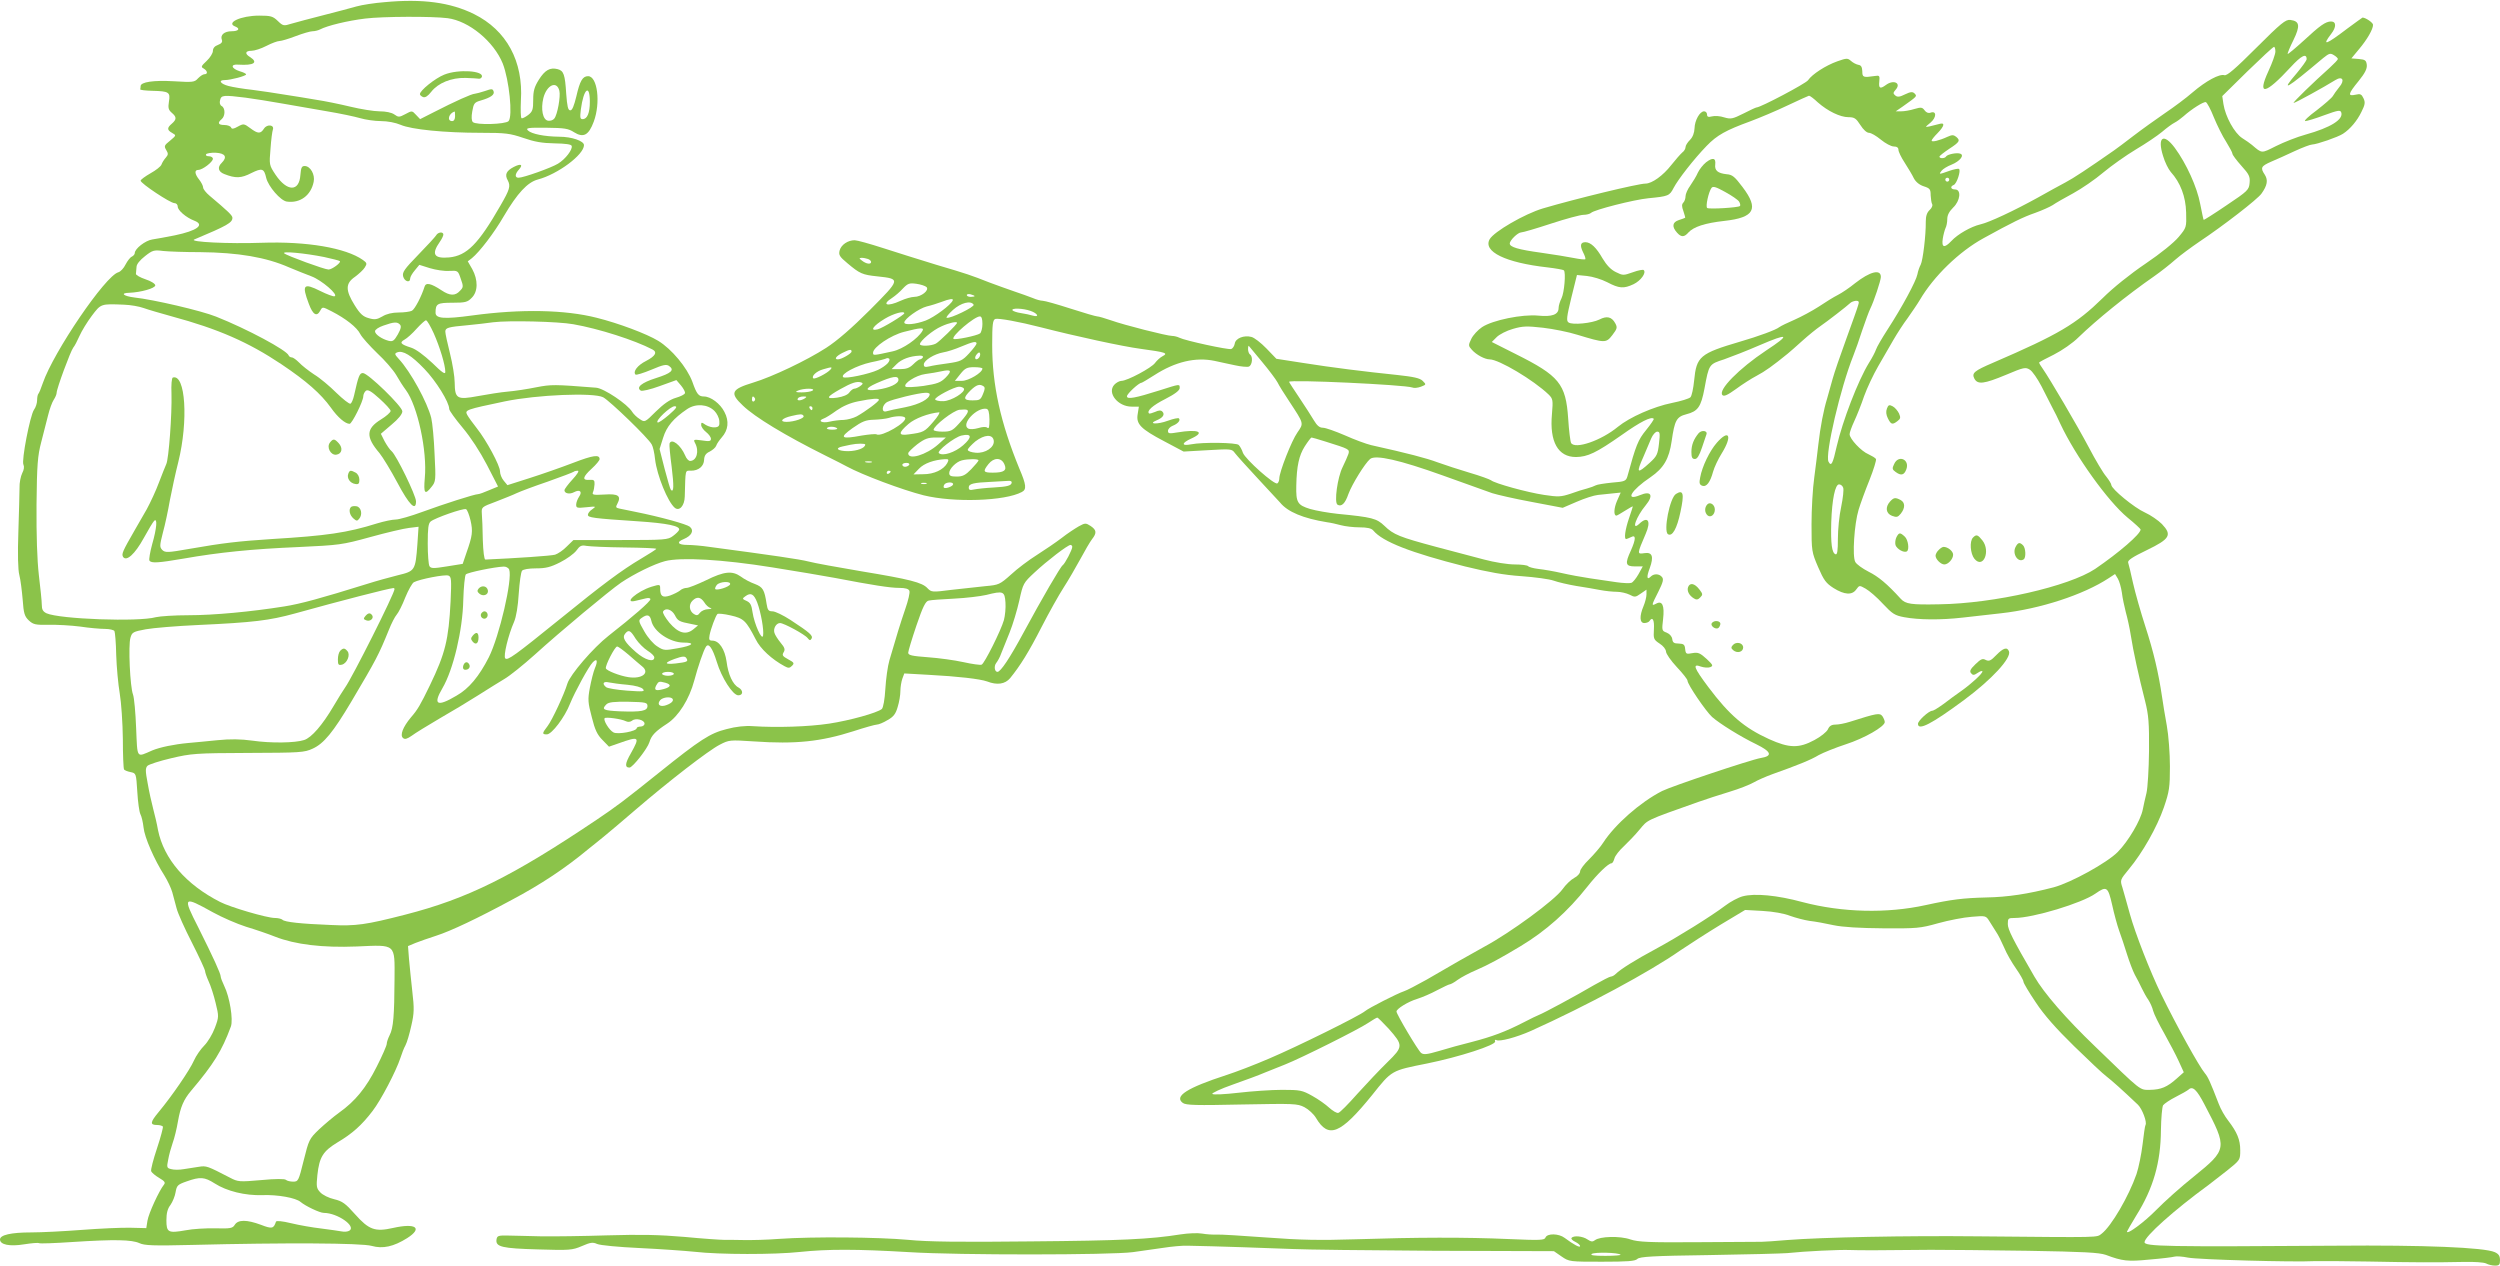 <?xml version="1.0" standalone="no"?>
<!DOCTYPE svg PUBLIC "-//W3C//DTD SVG 20010904//EN"
 "http://www.w3.org/TR/2001/REC-SVG-20010904/DTD/svg10.dtd">
<svg version="1.0" xmlns="http://www.w3.org/2000/svg"
 width="1280pt" height="648pt" viewBox="0 0 1280 648"
 preserveAspectRatio="xMidYMid meet">
<g transform="translate(0,648) scale(0.1,-0.1)"
fill="#8bc34a" stroke="none">
<path d="M1970 6469 c-52 -4 -117 -14 -145 -22 -27 -8 -104 -28 -170 -45 -66
-17 -139 -36 -162 -43 -41 -13 -44 -12 -71 14 -25 24 -36 27 -95 27 -94 0
-173 -37 -122 -56 27 -11 16 -24 -19 -24 -37 0 -60 -19 -50 -44 4 -11 -2 -19
-20 -26 -17 -6 -26 -17 -26 -31 0 -11 -14 -34 -32 -51 -29 -27 -30 -31 -15
-39 20 -12 22 -29 4 -29 -8 0 -22 -10 -33 -21 -18 -20 -25 -21 -125 -15 -103
6 -169 -4 -169 -25 0 -5 -1 -12 -2 -16 -2 -4 27 -7 63 -8 84 -2 92 -7 84 -55
-5 -32 -3 -42 14 -57 26 -22 26 -34 1 -56 -26 -22 -25 -33 2 -48 21 -12 21
-12 -11 -39 -30 -24 -32 -28 -20 -48 11 -18 11 -24 -2 -39 -9 -10 -19 -26 -22
-35 -3 -10 -29 -30 -56 -45 -28 -16 -51 -33 -51 -38 0 -14 152 -115 173 -115
10 0 17 -8 17 -18 0 -19 43 -56 85 -72 55 -21 15 -51 -100 -75 -44 -9 -96 -18
-115 -21 -35 -5 -90 -47 -90 -70 0 -6 -7 -14 -15 -18 -8 -3 -22 -21 -32 -40
-9 -19 -26 -37 -37 -40 -66 -17 -332 -408 -387 -568 -9 -27 -19 -51 -23 -55
-3 -3 -6 -18 -6 -32 0 -15 -7 -37 -16 -49 -20 -29 -65 -261 -54 -281 5 -10 3
-26 -6 -43 -8 -16 -15 -50 -14 -76 0 -26 -3 -128 -6 -226 -4 -112 -2 -195 5
-220 6 -23 13 -79 17 -125 5 -73 10 -87 32 -108 23 -21 34 -23 101 -22 42 1
114 -3 161 -9 46 -7 103 -12 127 -12 23 0 45 -5 49 -11 3 -6 8 -61 9 -123 2
-61 10 -149 18 -196 8 -47 15 -152 16 -233 0 -82 3 -152 6 -156 2 -5 18 -11
33 -14 29 -6 29 -6 35 -101 3 -52 10 -103 16 -115 6 -11 13 -41 16 -68 5 -50
55 -165 107 -246 16 -26 34 -64 40 -85 5 -20 15 -57 22 -82 6 -25 42 -105 79
-177 37 -73 67 -138 67 -145 0 -6 8 -30 18 -52 11 -23 27 -73 36 -111 17 -69
17 -72 -4 -128 -12 -32 -36 -72 -54 -90 -18 -18 -42 -52 -53 -77 -21 -48 -112
-181 -181 -264 -44 -53 -45 -66 -7 -66 13 0 26 -4 29 -8 2 -4 -11 -54 -30
-111 -19 -57 -33 -110 -30 -118 3 -7 22 -23 41 -34 29 -17 33 -24 24 -35 -24
-30 -78 -146 -84 -184 l-6 -38 -82 2 c-45 1 -156 -4 -247 -11 -91 -7 -208 -13
-261 -13 -102 0 -159 -13 -159 -36 0 -27 50 -37 123 -25 38 6 72 9 77 6 5 -3
82 0 172 6 215 14 303 12 342 -6 26 -12 70 -14 271 -9 472 12 866 10 918 -5
57 -16 112 -4 182 40 81 52 44 78 -72 52 -93 -21 -124 -10 -196 71 -48 54 -64
66 -106 76 -27 6 -59 22 -71 35 -20 21 -21 30 -15 89 10 92 29 122 103 167 76
45 124 88 179 160 44 57 121 205 143 272 7 22 18 51 26 65 8 15 21 60 30 101
15 64 15 89 5 175 -6 56 -14 131 -17 167 l-5 65 38 16 c21 8 68 25 106 37 75
24 212 89 388 184 149 79 274 162 394 262 17 13 51 41 77 62 26 21 99 83 163
138 170 146 373 303 430 332 48 25 52 25 175 17 214 -15 343 -1 509 52 58 19
112 34 120 34 9 0 34 10 55 23 31 17 42 32 52 67 8 25 14 62 14 82 0 20 5 49
10 63 l10 27 123 -7 c152 -8 264 -21 301 -34 51 -20 92 -14 118 17 52 64 95
133 161 262 38 74 89 165 113 202 24 37 62 103 85 145 23 43 50 89 60 102 25
32 24 47 -7 68 -25 16 -28 16 -61 -2 -19 -11 -59 -37 -88 -60 -29 -22 -86 -61
-127 -87 -40 -25 -100 -70 -132 -100 -57 -51 -63 -53 -130 -59 -39 -4 -117
-13 -174 -19 -100 -13 -103 -12 -123 8 -27 30 -91 46 -339 87 -118 20 -240 42
-270 50 -47 12 -179 31 -508 75 -40 6 -90 10 -112 10 -49 0 -59 14 -19 30 40
17 54 43 31 63 -16 13 -147 50 -282 77 -30 6 -65 13 -78 16 -19 4 -21 7 -11
25 21 40 5 52 -66 47 -56 -3 -65 -2 -59 12 4 8 7 26 8 40 1 21 -3 25 -26 23
-39 -3 -35 15 12 58 22 20 40 42 40 48 0 25 -32 21 -136 -19 -60 -23 -160 -58
-223 -78 l-113 -36 -19 23 c-11 13 -19 34 -19 48 0 29 -69 158 -120 222 -20
25 -42 56 -48 67 -13 25 -7 27 193 69 164 34 454 46 503 21 34 -18 233 -210
249 -242 6 -10 14 -44 17 -76 10 -83 65 -218 101 -248 23 -19 50 10 51 58 4
143 1 132 32 132 39 0 66 23 67 56 1 21 9 33 29 42 15 8 30 21 33 30 3 10 16
28 28 42 34 38 39 84 14 131 -21 42 -70 79 -105 79 -27 0 -37 12 -59 75 -27
73 -106 168 -175 210 -59 36 -203 90 -315 118 -161 41 -386 46 -636 12 -146
-20 -189 -16 -189 14 0 46 9 51 87 51 65 0 77 3 98 25 33 32 33 92 3 147 l-23
40 21 16 c40 33 113 128 164 216 69 117 121 173 174 187 102 27 236 127 236
176 0 21 -62 43 -127 43 -76 1 -141 14 -160 32 -12 13 -1 15 94 14 93 -1 113
-4 142 -23 48 -30 75 -16 101 54 36 97 19 233 -29 233 -28 0 -42 -24 -60 -103
-12 -49 -21 -72 -31 -72 -12 0 -16 20 -21 85 -6 99 -13 118 -44 126 -39 10
-65 -5 -96 -54 -23 -37 -29 -57 -29 -103 0 -50 -3 -60 -26 -78 -15 -11 -30
-19 -34 -16 -4 3 -5 43 -3 90 13 201 -73 360 -240 443 -122 60 -264 79 -457
61z m321 -82 c110 -14 237 -119 283 -232 33 -84 52 -270 30 -295 -16 -17 -167
-21 -183 -5 -7 7 -8 27 -3 55 7 40 11 46 42 55 52 15 74 30 67 48 -5 13 -10
13 -44 1 -21 -7 -44 -13 -52 -14 -15 0 -100 -38 -213 -96 l-67 -34 -21 22
c-20 22 -21 22 -54 4 -32 -17 -36 -17 -57 -2 -14 10 -44 16 -76 16 -28 0 -96
11 -150 24 -54 13 -132 29 -173 35 -41 7 -113 19 -160 26 -47 8 -122 19 -168
25 -46 5 -101 14 -123 20 -41 11 -53 30 -18 30 29 0 109 21 109 29 0 4 -14 11
-32 16 -45 14 -50 38 -7 34 79 -5 103 11 59 39 -28 17 -25 32 8 32 15 0 49 11
76 25 27 14 57 25 67 25 9 0 47 11 83 25 37 14 75 25 86 25 11 0 28 4 38 9 38
20 142 45 232 56 89 11 342 12 421 2z m573 -372 c7 -28 -10 -123 -26 -142 -6
-8 -20 -13 -32 -11 -27 4 -38 59 -24 116 17 67 69 91 82 37z m156 -56 c0 -57
-13 -89 -37 -89 -13 0 -14 8 -9 50 14 106 46 133 46 39z m-1763 21 c43 -6 128
-19 188 -30 61 -11 164 -29 230 -40 66 -11 142 -27 169 -35 27 -8 75 -15 106
-15 35 0 75 -8 101 -19 55 -24 224 -41 413 -41 125 0 147 -3 215 -26 57 -20
97 -27 160 -28 57 -1 86 -5 88 -13 6 -18 -32 -68 -70 -91 -34 -21 -177 -72
-202 -72 -20 0 -19 19 2 42 23 26 10 32 -27 13 -38 -20 -47 -39 -30 -69 15
-29 10 -46 -38 -129 -113 -197 -172 -256 -262 -265 -78 -7 -93 16 -48 80 10
14 18 31 18 37 0 16 -28 13 -37 -4 -5 -8 -46 -53 -92 -100 -71 -73 -82 -89
-77 -110 7 -27 36 -35 36 -11 0 8 11 27 24 42 l23 28 54 -17 c30 -9 74 -16 99
-14 44 2 45 2 59 -40 14 -39 14 -44 -4 -62 -24 -27 -52 -26 -95 3 -53 35 -79
41 -86 19 -16 -51 -50 -116 -65 -124 -10 -5 -40 -9 -68 -9 -32 0 -62 -7 -83
-20 -28 -16 -40 -18 -70 -9 -29 8 -44 21 -72 66 -48 77 -48 112 2 146 20 15
43 36 50 48 12 19 11 23 -10 38 -88 62 -288 96 -518 88 -167 -6 -376 4 -345
17 169 71 195 86 195 111 0 12 -22 33 -117 113 -18 15 -33 34 -33 42 0 8 -9
26 -20 40 -24 30 -25 50 -5 50 22 0 75 41 75 57 0 7 -9 13 -21 13 -11 0 -17 4
-14 10 3 5 26 9 50 8 49 -3 60 -22 30 -52 -23 -22 -18 -45 13 -57 58 -23 87
-22 139 5 55 27 65 24 76 -25 11 -44 73 -116 105 -121 68 -10 124 31 138 101
8 37 -17 81 -46 81 -15 0 -19 -8 -22 -46 -6 -87 -68 -86 -127 1 -33 50 -33 51
-26 133 3 46 9 90 12 98 9 25 -29 30 -45 6 -18 -28 -31 -28 -71 2 -31 23 -34
24 -63 8 -23 -13 -32 -14 -35 -4 -3 6 -18 12 -34 12 -32 0 -37 11 -14 30 19
16 19 57 0 67 -9 5 -12 17 -8 31 6 25 17 26 130 12z m1073 -95 c0 -16 -6 -25
-15 -25 -28 0 -18 40 13 49 1 1 2 -10 2 -24z m-1305 -696 c195 -2 337 -26 455
-78 36 -15 88 -36 115 -46 51 -19 140 -95 118 -102 -6 -2 -39 10 -73 27 -86
43 -96 33 -59 -65 21 -57 41 -69 59 -35 11 20 11 20 58 -4 72 -37 130 -82 147
-117 9 -17 48 -60 86 -97 39 -36 82 -86 97 -111 14 -25 37 -61 50 -78 60 -81
110 -312 97 -450 -7 -80 0 -90 35 -45 21 26 22 33 15 167 -3 77 -11 160 -17
185 -20 80 -105 236 -166 302 -22 24 -23 28 -8 34 29 11 72 -15 139 -85 59
-61 127 -170 127 -205 0 -8 31 -51 68 -95 42 -50 89 -122 125 -191 l57 -111
-46 -19 c-25 -11 -50 -20 -56 -20 -18 0 -177 -51 -286 -91 -57 -21 -119 -39
-136 -39 -17 0 -60 -9 -96 -20 -153 -48 -258 -63 -540 -80 -168 -11 -248 -20
-419 -50 -113 -20 -125 -20 -140 -6 -14 15 -14 22 3 89 11 39 27 115 36 167
10 52 29 140 43 195 52 210 37 452 -28 432 -6 -2 -9 -37 -7 -84 3 -101 -14
-336 -27 -360 -5 -10 -21 -52 -37 -93 -15 -41 -44 -103 -63 -138 -20 -34 -47
-82 -61 -106 -64 -111 -68 -122 -60 -137 17 -26 61 14 106 96 23 42 47 82 53
88 18 18 14 -37 -10 -120 -11 -40 -17 -78 -14 -83 9 -15 46 -12 175 10 182 32
351 49 586 59 211 10 224 11 369 51 83 23 172 44 199 47 l49 6 -6 -90 c-10
-134 -12 -137 -99 -158 -40 -10 -113 -30 -163 -46 -231 -72 -337 -101 -420
-114 -169 -27 -360 -45 -490 -45 -71 0 -146 -5 -167 -10 -89 -25 -493 -10
-560 20 -18 9 -24 19 -24 43 0 18 -7 86 -15 152 -9 80 -13 201 -12 361 2 207
6 251 24 320 11 43 27 105 35 137 8 33 21 68 29 80 8 12 15 28 15 36 0 21 71
213 85 231 7 8 21 35 32 60 11 25 39 71 63 103 47 62 45 62 165 57 33 -1 78
-9 100 -17 22 -8 87 -27 145 -43 237 -64 392 -132 561 -245 128 -86 201 -150
253 -222 35 -50 74 -83 96 -83 12 0 70 116 70 141 0 9 6 22 13 28 10 8 27 -1
70 -40 31 -28 57 -56 57 -63 0 -7 -22 -27 -50 -44 -76 -47 -78 -89 -7 -172 17
-21 59 -90 92 -152 60 -113 95 -148 95 -95 0 30 -101 237 -125 257 -9 7 -25
31 -36 51 l-19 38 55 47 c35 29 55 54 55 68 0 25 -176 196 -202 196 -17 0 -23
-15 -45 -114 -5 -22 -13 -41 -19 -43 -6 -2 -38 23 -72 56 -33 33 -84 76 -114
94 -29 19 -64 47 -77 61 -14 14 -30 26 -37 26 -7 0 -14 5 -16 10 -8 26 -213
136 -372 199 -75 30 -318 87 -419 98 -56 7 -73 23 -25 24 58 2 133 23 133 38
0 8 -22 22 -50 31 -27 9 -50 22 -49 28 1 7 2 22 3 35 0 14 17 35 44 56 38 30
46 32 92 26 28 -3 113 -6 190 -6z m635 -25 c41 -9 77 -18 80 -21 8 -7 -40 -43
-58 -43 -20 0 -214 71 -227 83 -13 12 105 1 205 -19z m561 -391 c31 -70 59
-162 59 -197 0 -15 -16 -4 -67 46 -43 40 -83 70 -108 78 -54 17 -61 26 -34 41
13 7 41 32 62 56 21 23 43 43 48 43 6 0 23 -30 40 -67z m714 47 c132 -23 315
-82 405 -129 27 -14 16 -34 -32 -59 -44 -22 -69 -55 -54 -70 4 -3 40 8 81 25
61 26 77 29 91 19 29 -21 11 -37 -68 -62 -73 -23 -103 -48 -77 -64 6 -4 50 6
96 23 l86 31 24 -28 c13 -16 22 -33 20 -39 -2 -7 -23 -17 -47 -24 -31 -9 -62
-31 -102 -70 -56 -56 -57 -56 -82 -39 -15 9 -32 26 -39 37 -24 40 -145 121
-185 124 -216 17 -229 17 -307 2 -44 -9 -109 -19 -145 -22 -36 -3 -104 -14
-153 -23 -107 -20 -118 -14 -119 69 0 30 -11 97 -24 149 -13 52 -24 102 -24
112 0 20 14 24 115 33 39 4 97 10 130 15 78 10 333 4 410 -10z m-888 -1 c9 -9
6 -22 -10 -51 -19 -33 -26 -38 -47 -33 -35 9 -70 33 -70 49 0 8 19 21 43 29
54 19 70 20 84 6z m1611 -443 c12 -12 24 -35 25 -52 2 -23 -2 -30 -21 -32 -13
-2 -34 4 -48 12 -22 15 -24 15 -24 0 0 -9 11 -25 25 -36 14 -11 25 -26 25 -35
0 -12 -8 -14 -46 -8 -43 6 -45 5 -35 -14 22 -41 8 -91 -26 -91 -7 0 -19 12
-25 28 -23 54 -70 90 -80 61 -2 -6 3 -60 11 -120 12 -98 11 -133 -4 -117 -3 2
-17 50 -32 107 l-26 102 18 57 c18 59 53 100 124 148 44 29 104 25 139 -10z
m-233 -20 c-28 -24 -54 -42 -58 -39 -14 8 65 83 87 83 16 0 10 -10 -29 -44z
m-494 -331 c-22 -24 -41 -49 -41 -55 0 -17 27 -22 49 -10 30 16 44 3 26 -23
-8 -12 -15 -30 -15 -41 0 -17 5 -18 53 -13 49 5 51 5 30 -10 -13 -8 -23 -21
-23 -29 0 -14 27 -18 255 -33 151 -10 219 -24 212 -44 -2 -6 -16 -20 -31 -31
-26 -20 -41 -21 -269 -21 l-241 0 -34 -33 c-18 -19 -45 -37 -60 -42 -21 -6
-200 -18 -357 -25 -6 0 -11 41 -13 100 -1 55 -3 116 -5 135 -2 34 -2 34 73 62
41 16 89 35 105 43 17 8 88 35 159 59 71 25 131 48 134 51 3 3 12 5 20 5 9 0
-2 -18 -27 -45z m-522 -209 c13 -57 10 -79 -21 -167 l-19 -56 -81 -13 c-68
-11 -81 -11 -89 1 -5 8 -9 60 -9 115 0 80 3 104 15 114 22 18 167 69 181 63 6
-2 16 -28 23 -57z m788 -139 c90 -1 163 -4 163 -7 0 -3 -35 -25 -77 -50 -100
-59 -200 -134 -418 -311 -230 -186 -266 -212 -278 -200 -11 11 15 119 45 187
11 26 20 79 24 145 4 57 11 110 17 117 6 7 34 12 72 12 49 0 74 6 123 31 34
17 71 44 83 60 18 25 26 29 52 24 18 -3 105 -7 194 -8z m2293 3 c0 -15 -38
-87 -49 -94 -11 -7 -106 -170 -201 -346 -70 -130 -117 -200 -133 -200 -15 0
-19 30 -6 46 7 9 19 30 25 48 7 17 26 65 43 107 17 42 39 116 50 165 19 87 21
90 78 143 63 59 170 141 184 141 5 0 9 -5 9 -10z m-1536 -105 c121 -19 266
-44 321 -54 193 -37 282 -51 329 -51 32 0 48 -5 52 -15 4 -8 -6 -50 -21 -93
-25 -73 -45 -138 -81 -262 -9 -30 -18 -97 -21 -147 -3 -54 -11 -97 -18 -103
-24 -20 -165 -59 -270 -75 -106 -16 -268 -21 -390 -13 -39 3 -87 -2 -135 -15
-84 -21 -134 -53 -347 -224 -176 -141 -214 -170 -318 -240 -433 -291 -661
-404 -980 -486 -202 -52 -253 -59 -380 -53 -154 6 -238 15 -249 27 -6 5 -23 9
-39 9 -40 0 -228 55 -280 82 -175 89 -288 220 -318 368 -5 30 -17 80 -25 110
-8 30 -21 89 -28 130 -12 63 -12 77 -1 89 7 7 62 25 122 39 102 24 125 26 393
27 267 1 288 2 331 22 57 26 104 83 198 241 129 218 139 237 192 367 13 33 31
68 40 78 9 10 29 49 44 88 16 39 36 74 44 78 30 16 160 41 177 34 15 -6 16
-19 11 -132 -10 -197 -27 -266 -106 -430 -49 -101 -63 -125 -97 -164 -41 -49
-58 -92 -40 -106 9 -8 21 -4 44 12 17 13 81 52 142 88 61 35 151 89 198 119
48 31 109 68 135 84 26 15 96 71 155 124 131 119 381 327 442 369 67 45 168
95 225 110 81 21 294 9 549 -32z m-1347 -11 c18 -48 -50 -341 -104 -449 -50
-98 -102 -161 -166 -197 -99 -59 -122 -47 -72 38 56 95 104 298 107 452 2 67
8 125 13 131 10 10 145 38 193 40 12 1 25 -6 29 -15z m-587 -100 c0 -23 -218
-456 -253 -504 -10 -14 -36 -56 -59 -95 -57 -97 -113 -162 -151 -174 -46 -15
-169 -17 -266 -3 -58 8 -111 9 -180 2 -53 -5 -118 -12 -146 -14 -76 -7 -146
-22 -185 -38 -83 -36 -76 -46 -83 114 -3 79 -10 156 -16 172 -15 38 -25 253
-13 291 8 28 14 31 78 43 38 7 159 17 269 22 282 13 364 23 495 59 241 67 475
127 503 130 4 1 7 -2 7 -5z m3128 -69 c2 -27 -2 -68 -8 -90 -15 -53 -100 -223
-114 -228 -7 -3 -49 3 -94 13 -45 10 -126 21 -182 25 -80 6 -100 10 -100 23 0
8 19 71 42 139 33 97 47 125 63 128 11 3 70 7 130 10 61 3 135 12 165 19 87
22 94 19 98 -39z m-4058 -1586 c47 -26 123 -59 170 -74 47 -14 114 -37 149
-51 102 -40 242 -57 417 -50 204 9 195 17 194 -169 -1 -184 -6 -249 -25 -285
-8 -16 -15 -36 -15 -45 0 -8 -23 -61 -51 -116 -54 -108 -110 -177 -193 -236
-28 -20 -74 -59 -103 -86 -50 -48 -52 -54 -78 -158 -26 -105 -28 -109 -54
-109 -15 0 -31 4 -37 9 -5 6 -54 6 -126 -1 -113 -10 -120 -9 -160 12 -118 61
-121 62 -160 56 -21 -3 -56 -9 -77 -12 -22 -4 -51 -4 -64 0 -23 5 -24 9 -16
48 4 24 15 63 23 86 9 24 21 74 27 110 13 74 29 112 68 158 114 135 157 203
203 328 13 35 -6 152 -34 208 -10 21 -18 42 -18 48 0 15 -38 98 -115 252 -81
159 -78 162 75 77z m9 -1388 c62 -40 157 -63 244 -60 79 3 172 -14 196 -35 25
-21 98 -56 119 -56 69 0 167 -68 131 -91 -8 -5 -25 -7 -39 -4 -14 3 -61 9
-105 15 -44 5 -113 17 -154 27 -45 11 -76 14 -78 8 -12 -36 -20 -38 -77 -16
-73 27 -117 27 -134 0 -11 -18 -22 -20 -100 -18 -48 1 -116 -3 -151 -10 -90
-16 -99 -11 -99 51 0 37 6 60 21 79 11 16 23 45 26 65 6 34 10 39 56 55 70 25
92 23 144 -10z"/>
<path d="M2275 6098 c-46 -18 -125 -81 -125 -100 0 -5 7 -11 16 -15 11 -4 25
5 42 27 35 45 103 73 176 71 32 -1 63 -3 68 -4 6 -1 12 3 15 9 12 32 -120 41
-192 12z"/>
<path d="M1690 4215 c-20 -24 3 -67 32 -63 29 4 35 34 12 59 -21 23 -28 24
-44 4z"/>
<path d="M1783 4054 c-8 -22 9 -48 36 -52 17 -3 21 2 21 22 0 15 -8 30 -19 36
-26 14 -31 13 -38 -6z"/>
<path d="M1797 3884 c-13 -13 -7 -41 12 -58 16 -14 20 -15 30 -2 19 22 10 60
-14 64 -12 2 -24 0 -28 -4z"/>
<path d="M3615 3509 c-44 -21 -89 -39 -99 -39 -11 0 -27 -6 -35 -14 -9 -7 -31
-18 -50 -25 -39 -13 -51 -4 -51 36 0 21 -1 22 -44 9 -74 -23 -149 -89 -81 -72
14 3 36 9 50 12 15 4 25 2 25 -4 0 -12 -89 -89 -214 -187 -78 -61 -197 -199
-211 -245 -16 -54 -78 -187 -101 -217 -29 -38 -30 -43 -4 -43 25 0 92 88 119
158 24 59 95 190 116 211 22 23 27 7 11 -30 -8 -19 -19 -64 -26 -101 -11 -59
-10 -75 10 -150 16 -65 28 -90 55 -117 l33 -34 49 17 c107 38 111 35 63 -51
-30 -52 -32 -73 -7 -73 16 0 92 97 102 130 10 35 32 57 91 95 58 38 113 124
139 222 18 68 47 153 59 171 14 23 34 -6 56 -77 24 -80 82 -171 110 -171 26 0
26 26 1 40 -29 15 -53 67 -61 133 -9 63 -38 107 -73 107 -16 0 -18 5 -14 28 6
32 31 99 40 108 3 4 34 1 68 -7 67 -15 79 -27 128 -122 24 -49 83 -103 148
-138 20 -11 26 -10 38 2 13 13 11 17 -19 33 -29 16 -33 21 -24 36 9 14 6 24
-15 49 -14 17 -29 40 -32 51 -7 22 9 50 29 50 19 0 128 -59 141 -77 10 -13 14
-13 20 -3 9 15 -7 30 -108 96 -37 24 -78 44 -92 44 -20 0 -25 6 -30 38 -11 73
-19 86 -60 102 -23 8 -55 25 -72 38 -44 31 -85 27 -178 -19z m123 -21 c-5 -13
-67 -33 -76 -24 -2 3 1 12 8 21 15 18 74 21 68 3z m139 -93 c19 -50 35 -142
30 -169 -5 -30 -45 59 -54 119 -5 37 -11 49 -30 58 -23 10 -24 12 -7 24 28 21
44 12 61 -32z m-271 1 c8 -14 23 -27 32 -29 9 -3 4 -5 -12 -6 -16 0 -35 -9
-42 -18 -10 -14 -17 -16 -31 -7 -24 15 -28 48 -8 68 23 23 42 20 61 -8z m-151
-65 c15 -30 22 -34 85 -46 l34 -7 -24 -20 c-38 -31 -77 -20 -123 34 -21 26
-36 51 -32 57 12 21 44 11 60 -18z m-120 -30 c12 -55 95 -111 165 -111 63 0
47 -16 -30 -29 -66 -12 -72 -12 -104 9 -20 12 -49 45 -67 77 -31 54 -31 57
-14 69 29 21 43 17 50 -15z m-80 -92 c15 -22 42 -49 61 -61 18 -11 34 -26 34
-34 0 -27 -47 -14 -94 27 -58 51 -72 75 -55 95 18 22 27 17 54 -27z m-37 -81
c27 -24 59 -51 70 -60 41 -33 -1 -66 -71 -55 -45 7 -111 33 -115 45 -4 14 46
112 58 112 5 0 31 -19 58 -42z m297 -19 c10 -16 3 -19 -56 -26 -57 -6 -60 3
-6 23 42 15 55 16 62 3z m-65 -79 c0 -5 -13 -10 -30 -10 -16 0 -30 5 -30 10 0
6 14 10 30 10 17 0 30 -4 30 -10z m-238 -56 c42 -4 73 -13 80 -22 11 -13 2
-14 -82 -8 -52 4 -101 12 -107 18 -22 18 -14 31 15 24 15 -3 57 -9 94 -12z
m196 10 c31 -9 27 -22 -10 -32 -41 -11 -51 -6 -38 19 12 21 14 22 48 13z m36
-83 c7 -11 -12 -26 -41 -34 -28 -6 -39 8 -23 28 14 16 56 20 64 6z m-129 -36
c0 -25 -31 -31 -141 -27 -85 4 -96 9 -69 36 12 11 37 14 113 13 89 -2 97 -4
97 -22z m-112 -77 c12 -6 23 -5 33 2 18 16 64 4 64 -15 0 -8 -9 -15 -20 -15
-11 0 -20 -4 -20 -8 0 -16 -97 -34 -119 -22 -22 11 -54 64 -45 73 7 7 85 -4
107 -15z"/>
<path d="M2451 3467 c-9 -11 -8 -17 4 -27 19 -16 47 -5 43 17 -4 23 -31 28
-47 10z"/>
<path d="M2464 3339 c-10 -17 13 -36 27 -22 12 12 4 33 -11 33 -5 0 -12 -5
-16 -11z"/>
<path d="M2420 3225 c-10 -12 -10 -18 0 -30 16 -19 30 -10 30 21 0 27 -12 31
-30 9z"/>
<path d="M2373 3075 c-7 -20 2 -29 21 -22 9 4 13 13 10 22 -8 19 -23 19 -31 0z"/>
<path d="M1870 3325 c-10 -12 -9 -16 5 -21 19 -8 40 9 31 25 -10 15 -21 14
-36 -4z"/>
<path d="M1742 3148 c-7 -7 -12 -26 -12 -44 0 -28 3 -31 21 -27 26 7 44 50 28
69 -14 17 -22 17 -37 2z"/>
<path d="M12020 6335 c-113 -86 -134 -93 -84 -28 27 35 26 63 -1 63 -28 0 -57
-21 -139 -97 -44 -40 -81 -71 -83 -69 -2 2 11 34 29 70 36 74 33 98 -16 104
-23 3 -48 -17 -173 -142 -108 -108 -151 -145 -164 -141 -25 8 -94 -29 -163
-88 -32 -28 -95 -75 -141 -106 -45 -31 -118 -83 -161 -116 -43 -33 -88 -67
-100 -75 -135 -94 -207 -142 -249 -164 -27 -14 -90 -49 -140 -77 -123 -68
-251 -128 -296 -138 -47 -11 -116 -50 -148 -85 -36 -38 -51 -34 -44 12 3 20
10 45 14 54 5 9 9 30 9 46 0 21 10 39 30 59 37 35 43 93 10 93 -22 0 -27 15
-7 23 16 6 38 75 27 82 -4 3 -27 -2 -50 -10 -53 -19 -55 -19 -39 1 7 9 30 23
51 31 42 17 67 48 45 56 -17 7 -66 -3 -73 -14 -6 -11 -34 -12 -34 -1 0 4 23
22 50 40 54 35 58 43 35 62 -13 10 -21 10 -43 0 -43 -20 -82 -29 -82 -20 0 5
14 22 30 38 36 37 40 57 8 47 -13 -3 -34 -9 -48 -12 -25 -5 -25 -5 4 19 32 27
32 63 0 51 -11 -4 -22 1 -30 12 -12 16 -18 17 -52 7 -22 -7 -52 -12 -68 -12
l-28 0 35 24 c76 54 75 53 62 67 -10 10 -20 10 -49 -4 -28 -14 -39 -15 -50 -6
-12 10 -12 14 2 30 30 34 -11 53 -50 24 -30 -22 -38 -18 -34 18 3 29 1 32 -22
28 -61 -9 -65 -7 -65 24 -1 22 -6 31 -20 33 -11 2 -28 11 -38 20 -17 15 -22
15 -70 -2 -59 -21 -129 -66 -150 -97 -12 -17 -243 -139 -263 -139 -4 0 -34
-14 -67 -31 -56 -28 -65 -30 -99 -20 -20 7 -49 9 -63 5 -19 -5 -25 -2 -25 10
0 9 -7 16 -15 16 -22 0 -48 -46 -49 -87 -1 -23 -9 -45 -23 -59 -13 -13 -23
-29 -23 -37 0 -8 -7 -21 -17 -28 -9 -8 -34 -36 -56 -64 -42 -54 -99 -95 -132
-95 -38 0 -359 -78 -525 -127 -94 -28 -251 -119 -273 -158 -35 -63 81 -120
296 -144 43 -5 81 -12 84 -15 11 -11 2 -115 -12 -143 -8 -16 -15 -38 -15 -50
0 -34 -34 -46 -104 -39 -81 8 -234 -23 -288 -59 -21 -14 -46 -41 -55 -60 -16
-33 -15 -36 3 -56 23 -26 67 -49 91 -49 47 0 225 -106 302 -180 22 -22 23 -28
17 -100 -13 -142 31 -220 123 -220 60 1 103 21 233 112 97 69 153 97 165 84 3
-2 -15 -28 -39 -58 -41 -50 -52 -77 -96 -238 -7 -23 -14 -26 -79 -31 -39 -4
-77 -10 -83 -14 -7 -4 -26 -11 -44 -16 -17 -4 -55 -16 -85 -27 -49 -16 -62
-17 -135 -6 -87 13 -253 59 -272 75 -7 5 -56 23 -111 39 -54 16 -127 40 -163
53 -56 21 -151 46 -340 88 -25 6 -85 28 -134 50 -49 21 -99 39 -113 39 -17 0
-30 11 -46 38 -12 20 -45 72 -74 115 -29 43 -53 80 -53 82 0 13 594 -15 631
-29 8 -4 28 -2 44 4 28 11 28 11 9 30 -14 14 -46 21 -129 30 -165 17 -334 38
-485 62 l-135 21 -51 53 c-28 29 -63 56 -77 59 -38 10 -81 -7 -85 -34 -2 -12
-10 -25 -18 -28 -15 -5 -237 43 -266 58 -10 5 -26 9 -36 9 -27 0 -247 56 -314
80 -32 11 -63 20 -70 20 -7 0 -69 18 -137 40 -68 22 -132 40 -142 40 -10 0
-33 6 -51 14 -18 7 -62 23 -98 35 -36 12 -92 33 -125 45 -94 37 -111 43 -270
90 -82 25 -206 64 -274 86 -68 22 -133 40 -145 40 -35 0 -69 -23 -77 -52 -6
-23 -1 -32 40 -66 63 -53 76 -59 153 -67 120 -13 120 -13 -38 -172 -92 -92
-168 -158 -224 -194 -99 -64 -275 -148 -374 -178 -112 -34 -121 -53 -53 -117
62 -60 216 -153 422 -256 50 -25 100 -50 110 -56 81 -44 284 -120 394 -148
155 -38 416 -30 503 17 25 13 23 36 -13 120 -96 234 -139 427 -139 633 0 106
3 128 16 133 15 5 122 -14 234 -43 179 -46 419 -98 510 -110 132 -18 142 -22
112 -38 -12 -6 -29 -22 -38 -34 -17 -25 -143 -92 -172 -92 -10 0 -27 -9 -37
-20 -38 -42 19 -112 89 -112 l37 0 -6 -38 c-9 -51 15 -76 137 -140 l98 -52
123 7 c121 7 124 7 140 -15 9 -12 62 -71 118 -131 56 -60 107 -115 113 -122
39 -48 118 -81 241 -101 17 -2 48 -9 70 -15 22 -6 65 -11 96 -11 39 0 61 -5
70 -16 48 -58 193 -114 469 -184 119 -29 200 -44 290 -50 69 -5 143 -15 165
-23 22 -8 74 -20 115 -27 41 -6 97 -16 123 -21 26 -5 65 -9 85 -9 20 0 50 -7
66 -15 26 -14 30 -13 57 6 l29 20 0 -24 c0 -14 -7 -41 -15 -60 -22 -52 -20
-87 4 -87 11 0 23 5 26 10 16 25 26 6 23 -42 -3 -49 -1 -53 29 -73 19 -12 32
-29 33 -41 0 -11 25 -47 55 -79 30 -32 55 -63 55 -70 0 -19 94 -157 126 -186
40 -35 146 -101 227 -140 77 -38 84 -60 22 -70 -52 -9 -458 -145 -505 -169
-112 -57 -242 -172 -302 -265 -14 -22 -47 -60 -72 -85 -25 -24 -46 -52 -46
-62 0 -10 -14 -25 -30 -33 -17 -9 -44 -35 -60 -58 -40 -56 -266 -222 -400
-294 -30 -17 -89 -50 -130 -73 -41 -24 -116 -67 -166 -96 -50 -28 -102 -55
-115 -59 -34 -11 -181 -86 -200 -102 -28 -24 -350 -183 -489 -242 -74 -32
-173 -70 -220 -85 -203 -66 -270 -109 -224 -143 16 -12 70 -13 301 -8 269 5
285 5 322 -14 21 -11 48 -36 59 -55 64 -108 125 -83 287 117 102 128 97 125
282 162 163 33 355 95 348 113 -3 7 0 10 6 7 15 -10 104 14 178 47 282 127
609 303 763 411 46 31 139 91 208 133 l125 75 90 -5 c54 -3 110 -13 140 -25
28 -10 73 -22 100 -26 28 -3 83 -13 123 -22 48 -10 133 -15 255 -16 171 -1
188 0 280 26 54 15 131 30 172 33 72 6 73 6 91 -23 9 -15 25 -40 34 -54 10
-14 28 -50 41 -80 12 -30 40 -78 61 -108 21 -30 38 -60 38 -67 0 -7 28 -54 63
-106 42 -64 104 -134 197 -225 75 -73 149 -143 166 -155 26 -20 80 -68 160
-144 22 -21 48 -90 39 -104 -3 -4 -9 -49 -15 -99 -6 -50 -20 -119 -31 -152
-40 -115 -129 -267 -178 -305 -29 -21 15 -20 -636 -14 -360 4 -801 -5 -975
-19 -58 -5 -116 -9 -130 -9 -14 0 -160 -1 -325 -2 -254 -2 -307 1 -347 14 -53
19 -158 16 -182 -4 -12 -9 -20 -8 -38 4 -24 17 -73 22 -82 7 -3 -4 6 -13 19
-19 14 -7 25 -16 25 -22 0 -10 -32 7 -79 42 -30 23 -89 24 -98 2 -5 -14 -25
-15 -187 -8 -226 10 -472 9 -781 -1 -187 -6 -288 -4 -460 9 -121 9 -236 16
-255 15 -19 -1 -53 1 -75 5 -22 4 -71 2 -110 -4 -157 -25 -303 -32 -770 -36
-359 -4 -526 -2 -625 8 -153 14 -489 17 -660 5 -63 -5 -146 -7 -185 -6 -38 1
-83 1 -100 1 -16 0 -107 6 -200 15 -129 11 -224 13 -395 8 -124 -4 -277 -6
-340 -5 -63 2 -140 3 -170 4 -49 1 -55 -1 -58 -21 -5 -37 29 -45 213 -50 161
-5 175 -4 224 17 44 19 56 21 78 11 15 -7 111 -16 218 -21 105 -5 231 -14 280
-19 130 -15 412 -15 540 -1 144 15 290 15 560 -1 255 -16 1030 -15 1145 0 41
6 111 16 155 22 44 7 100 12 125 11 124 -2 447 -13 540 -17 58 -3 382 -7 720
-9 l616 -2 39 -27 c39 -27 42 -27 207 -27 132 0 170 3 181 14 12 12 78 16 368
20 195 3 374 8 399 10 93 10 267 18 320 16 54 -2 143 -2 415 1 77 0 301 -2
497 -5 290 -5 365 -9 400 -21 85 -32 112 -35 223 -24 61 5 118 12 128 15 9 3
41 1 70 -5 48 -10 541 -24 647 -18 25 1 149 0 275 -2 243 -5 342 -5 492 -2 51
1 100 -2 112 -8 11 -6 31 -11 45 -11 22 0 26 5 26 28 0 22 -7 32 -27 41 -53
24 -363 37 -813 33 -872 -6 -980 -4 -980 18 0 29 151 164 329 294 14 11 56 44
94 73 67 54 67 54 67 104 0 54 -16 92 -62 152 -16 20 -38 58 -48 85 -44 114
-55 138 -71 157 -29 34 -145 243 -224 405 -56 115 -133 312 -160 410 -14 52
-32 113 -38 135 -13 40 -12 40 33 95 70 84 144 215 179 316 28 82 31 103 31
210 0 66 -7 160 -16 209 -9 50 -20 115 -24 145 -19 129 -44 233 -85 360 -24
74 -53 176 -64 225 -11 50 -22 97 -25 105 -3 11 22 28 95 63 120 58 131 78 78
134 -19 19 -58 46 -87 59 -54 24 -171 120 -172 141 0 6 -12 25 -26 43 -15 17
-55 84 -89 149 -61 115 -198 348 -236 403 -11 15 -19 29 -19 31 0 3 34 21 75
41 43 22 97 59 127 89 93 90 247 215 388 313 33 23 81 61 107 84 26 23 82 64
123 92 123 82 299 218 319 247 30 42 34 69 17 96 -24 36 -20 44 32 67 26 11
80 35 120 54 41 19 81 34 90 34 25 1 132 38 158 55 37 24 73 67 95 113 18 36
20 48 10 69 -10 21 -16 24 -41 18 -41 -9 -38 4 16 70 33 41 44 63 42 83 -3 23
-8 27 -41 30 l-38 3 39 47 c42 50 72 102 72 125 0 11 -38 37 -54 37 -1 0 -35
-25 -76 -55z m-370 -119 c0 -13 -16 -58 -36 -101 -59 -128 -16 -120 114 21 55
60 82 73 82 41 0 -7 -23 -38 -50 -71 -88 -102 -56 -84 135 77 30 24 36 26 54
15 12 -7 21 -16 21 -20 0 -4 -19 -24 -42 -45 -84 -75 -188 -176 -185 -180 4
-3 156 81 214 117 37 23 50 -1 20 -36 -13 -16 -28 -37 -33 -46 -5 -9 -43 -42
-83 -73 -41 -30 -67 -55 -58 -55 8 0 52 13 97 30 69 25 82 28 87 15 13 -36
-53 -78 -182 -114 -44 -12 -112 -39 -152 -59 -76 -38 -70 -39 -123 6 -8 7 -31
23 -50 35 -40 26 -86 110 -96 174 l-6 41 128 126 c71 69 132 126 137 126 4 0
7 -11 7 -24z m-2343 -260 c51 -45 115 -76 157 -76 31 0 39 -6 61 -40 15 -24
33 -40 44 -40 11 0 38 -16 61 -35 23 -19 53 -35 66 -35 16 0 24 -6 24 -17 0
-9 14 -39 32 -66 18 -28 39 -63 47 -80 10 -19 29 -34 51 -41 31 -10 35 -15 35
-46 1 -19 4 -40 8 -46 3 -6 -2 -19 -13 -29 -14 -13 -20 -31 -20 -59 1 -70 -15
-200 -26 -221 -6 -11 -14 -33 -17 -50 -7 -35 -78 -167 -152 -281 -29 -45 -56
-91 -60 -104 -4 -12 -20 -43 -36 -68 -56 -91 -135 -297 -165 -427 -20 -90 -28
-105 -42 -79 -19 36 61 378 127 543 10 25 31 84 46 131 16 47 34 96 41 110 18
36 54 144 54 162 0 42 -55 28 -132 -32 -28 -23 -68 -50 -88 -60 -20 -10 -64
-37 -98 -60 -34 -22 -90 -52 -124 -67 -35 -15 -70 -32 -78 -38 -17 -14 -107
-47 -200 -74 -207 -61 -224 -76 -236 -199 -4 -40 -12 -79 -19 -86 -7 -7 -49
-20 -94 -29 -95 -19 -217 -73 -277 -122 -86 -71 -220 -117 -240 -83 -4 7 -11
63 -15 126 -12 177 -46 218 -268 329 l-123 62 25 25 c14 14 51 33 83 42 51 15
72 15 154 6 52 -6 132 -22 176 -36 142 -43 147 -43 179 -2 25 33 27 39 15 61
-18 33 -43 39 -81 19 -38 -19 -138 -29 -158 -15 -12 8 -10 27 14 126 l29 117
51 -5 c29 -3 75 -17 104 -32 61 -32 84 -34 135 -10 37 18 66 58 52 72 -3 4
-29 -1 -56 -11 -48 -17 -51 -17 -87 1 -25 12 -47 35 -68 70 -32 56 -60 82 -87
83 -26 0 -30 -16 -13 -51 9 -17 14 -33 12 -36 -3 -3 -29 0 -59 6 -29 6 -104
18 -167 27 -117 16 -161 29 -161 47 0 17 42 57 58 57 9 0 77 20 153 45 76 25
151 45 166 45 16 0 34 5 39 10 16 16 221 68 294 75 102 10 108 12 129 53 23
44 104 148 169 215 53 55 98 80 224 126 48 18 134 54 190 81 57 27 106 49 110
50 5 0 25 -15 45 -34z m2028 -77 c17 -41 45 -98 63 -125 17 -28 32 -55 32 -61
0 -6 21 -34 46 -62 39 -43 45 -55 42 -87 -3 -36 -9 -42 -118 -115 -63 -43
-116 -76 -117 -75 -2 1 -9 38 -18 82 -16 86 -71 207 -130 287 -58 78 -91 56
-60 -42 9 -31 27 -67 39 -81 50 -55 77 -127 79 -208 2 -76 2 -77 -38 -125 -24
-29 -93 -85 -170 -137 -77 -52 -167 -124 -220 -177 -135 -132 -224 -185 -560
-330 -98 -42 -111 -53 -96 -82 17 -31 49 -27 162 20 92 39 100 40 122 26 13
-8 39 -46 59 -84 19 -37 44 -86 55 -108 12 -22 31 -60 42 -85 78 -166 243
-396 344 -480 37 -30 67 -58 67 -61 0 -23 -110 -118 -233 -202 -134 -89 -517
-177 -797 -181 -145 -3 -173 1 -198 28 -71 78 -115 114 -165 139 -31 16 -62
38 -68 50 -16 28 -5 195 17 267 9 30 34 99 56 153 21 53 36 102 33 107 -4 6
-21 16 -38 24 -37 15 -97 79 -97 103 0 9 11 39 24 67 13 28 36 85 50 127 15
42 48 112 73 155 25 44 60 104 78 135 18 31 50 81 72 110 21 30 50 72 63 94
71 121 201 247 325 315 147 81 204 109 265 130 36 13 76 31 90 40 14 10 61 37
104 60 44 24 114 72 155 107 42 35 117 88 167 118 49 29 110 70 134 90 23 20
52 41 64 47 12 6 32 21 46 33 40 36 103 76 114 72 6 -2 25 -37 41 -78z m-1355
-319 c0 -5 -4 -10 -10 -10 -5 0 -10 5 -10 10 0 6 5 10 10 10 6 0 10 -4 10 -10z
m-5536 -406 c9 -3 16 -10 16 -15 0 -14 -24 -11 -46 6 -16 12 -17 14 -2 15 9 0
23 -3 32 -6z m300 -144 c15 -16 -27 -50 -63 -50 -14 0 -46 -9 -70 -20 -69 -32
-100 -21 -43 15 15 10 40 31 55 48 25 26 33 29 69 24 22 -3 46 -11 52 -17z
m246 -46 c0 -2 -9 -4 -20 -4 -11 0 -20 4 -20 9 0 5 9 7 20 4 11 -3 20 -7 20
-9z m-112 -22 c-9 -23 -94 -86 -138 -103 -53 -20 -110 -25 -110 -10 0 18 75
72 115 82 22 5 56 16 75 23 41 16 63 19 58 8z m4636 -24 c-3 -13 -31 -90 -61
-173 -30 -82 -62 -175 -70 -205 -8 -30 -21 -75 -28 -100 -18 -58 -35 -146 -45
-235 -4 -38 -14 -115 -21 -170 -8 -55 -14 -163 -14 -240 0 -137 1 -142 34
-219 29 -67 40 -82 79 -107 56 -35 95 -37 116 -7 16 22 16 22 48 4 18 -10 58
-44 88 -77 49 -52 61 -60 109 -69 75 -14 188 -15 301 -2 52 6 140 16 195 22
200 22 423 95 552 180 l32 21 14 -23 c8 -13 17 -45 21 -72 3 -27 13 -72 20
-100 8 -28 20 -82 26 -121 12 -78 40 -206 73 -335 18 -72 21 -111 20 -255 -1
-93 -7 -190 -13 -215 -6 -25 -15 -63 -19 -85 -11 -55 -73 -161 -128 -217 -54
-55 -239 -157 -328 -181 -130 -34 -235 -50 -345 -52 -118 -3 -178 -10 -310
-39 -200 -44 -428 -38 -630 15 -132 36 -246 46 -307 30 -23 -6 -64 -28 -90
-48 -70 -53 -243 -161 -358 -223 -99 -53 -178 -102 -203 -127 -7 -7 -18 -13
-24 -13 -6 0 -45 -20 -87 -44 -88 -52 -259 -144 -281 -152 -8 -3 -44 -20 -80
-39 -91 -47 -161 -73 -265 -100 -49 -12 -125 -33 -167 -46 -62 -18 -79 -20
-92 -10 -16 13 -126 198 -126 212 0 14 60 51 107 65 25 8 70 27 101 44 31 16
60 30 64 30 5 0 24 10 41 23 18 13 61 36 97 51 58 25 125 61 226 122 128 77
241 177 341 304 52 66 108 120 124 120 5 0 11 11 15 25 3 13 25 41 48 62 22
21 59 59 81 86 43 51 26 44 300 141 39 14 111 37 160 52 50 15 105 37 124 48
19 11 62 30 95 42 129 46 197 73 238 98 24 13 86 38 138 55 96 31 200 91 200
114 0 7 -6 21 -12 30 -14 18 -26 16 -168 -29 -25 -8 -57 -14 -73 -14 -19 0
-31 -7 -38 -24 -7 -14 -37 -38 -69 -55 -80 -43 -129 -42 -233 5 -127 58 -202
122 -311 267 -74 99 -82 121 -37 104 15 -5 37 -7 47 -3 17 7 15 11 -19 43 -33
30 -43 34 -72 29 -31 -6 -34 -5 -37 21 -2 23 -8 27 -33 28 -24 0 -31 5 -33 23
-2 14 -14 27 -29 33 -24 9 -25 11 -18 69 8 70 -4 97 -36 79 -25 -13 -24 -9 12
62 24 48 28 64 18 75 -14 17 -41 18 -57 2 -20 -20 -23 -3 -5 44 21 58 13 82
-27 76 -39 -6 -39 -6 6 99 29 66 11 93 -33 51 -43 -40 -16 36 33 95 42 51 28
76 -29 52 -80 -33 -46 25 54 92 67 46 95 94 108 185 15 106 25 124 75 137 59
15 75 37 93 132 23 125 23 124 100 149 37 13 119 45 181 72 151 65 162 57 34
-27 -137 -91 -248 -203 -223 -228 8 -8 26 0 69 31 31 23 79 54 106 68 42 22
84 52 160 114 10 8 44 38 75 66 31 28 72 61 91 74 35 24 136 102 155 120 6 5
18 9 28 10 14 0 17 -5 11 -22z m-4529 2 c7 -11 -121 -73 -138 -67 -5 1 9 19
32 40 41 37 92 50 106 27z m292 -32 c37 -13 46 -34 11 -24 -13 4 -40 10 -61
13 -21 3 -40 10 -43 14 -8 13 54 11 93 -3z m-647 -12 c0 -8 -111 -76 -136 -82
-43 -11 -25 17 36 54 45 27 100 42 100 28z m400 -55 c0 -21 -6 -43 -12 -48
-16 -12 -129 -35 -136 -28 -13 13 107 115 135 115 9 0 13 -13 13 -39z m-130 6
c0 -8 -90 -96 -108 -106 -24 -13 -82 -15 -82 -3 0 16 66 72 110 91 39 18 80
27 80 18z m-177 -41 c-23 -40 -101 -94 -153 -105 -100 -22 -100 -22 -100 -7 0
28 91 90 159 107 85 22 104 23 94 5z m277 -65 c0 -5 -17 -27 -38 -50 -34 -37
-44 -42 -107 -51 -39 -5 -82 -12 -97 -16 -22 -5 -28 -3 -28 10 0 21 54 54 100
62 19 3 60 16 90 29 60 25 80 30 80 16z m1462 -94 c36 -43 71 -90 79 -105 7
-15 34 -58 60 -97 76 -116 75 -111 42 -159 -30 -42 -93 -203 -93 -236 0 -11
-5 -22 -10 -25 -15 -9 -163 123 -176 156 -5 16 -15 34 -22 41 -12 12 -183 15
-244 3 -51 -10 -49 7 2 30 73 33 36 49 -72 31 -41 -7 -48 -6 -48 8 0 9 11 21
24 26 26 10 42 28 32 38 -4 3 -29 -2 -56 -12 -54 -20 -106 -18 -58 2 32 13 44
30 29 45 -7 7 -18 7 -37 -2 -15 -6 -28 -10 -31 -8 -13 13 18 41 83 74 49 25
74 44 74 56 0 22 3 22 -104 -12 -123 -39 -166 -47 -166 -30 0 13 61 69 74 69
3 0 33 18 66 39 107 69 211 94 310 73 25 -6 71 -15 102 -22 31 -7 64 -10 72
-7 18 7 22 52 6 62 -5 3 -10 16 -10 27 0 12 2 19 4 17 2 -2 33 -39 68 -82z
m-2102 53 c0 -10 -52 -40 -70 -40 -21 0 -9 17 23 33 38 19 47 20 47 7z m651
-33 c-16 -16 -26 0 -10 19 9 11 15 12 17 4 2 -6 -1 -17 -7 -23z m-286 3 c-3
-5 -10 -10 -15 -10 -5 0 -20 -11 -34 -25 -19 -19 -36 -25 -68 -25 l-43 0 26
26 c25 25 68 41 117 43 13 1 20 -3 17 -9z m-180 -30 c-9 -10 -32 -26 -50 -34
-44 -21 -168 -47 -178 -37 -16 15 69 60 142 76 41 8 77 18 79 20 3 2 9 2 14
-1 5 -3 2 -14 -7 -24z m-293 -32 c-16 -19 -81 -52 -88 -45 -11 11 17 37 50 46
44 13 50 13 38 -1z m778 5 c0 -21 -71 -63 -105 -63 l-36 0 28 35 c24 30 34 35
71 35 23 0 42 -3 42 -7z m-188 -46 c-26 -26 -43 -32 -114 -43 -46 -6 -87 -8
-91 -4 -16 14 52 59 101 65 26 3 63 10 82 14 50 11 56 3 22 -32z m-242 -12 c0
-20 -45 -41 -107 -50 -66 -9 -68 5 -5 33 82 36 112 41 112 17z m-196 -32 c-10
-7 -23 -13 -30 -13 -6 0 -18 -9 -25 -19 -9 -13 -32 -22 -63 -27 -60 -8 -56 3
17 44 57 32 84 41 106 34 11 -4 10 -8 -5 -19z m632 -1 c8 -5 7 -16 -3 -39 -12
-30 -17 -33 -53 -33 -48 0 -50 12 -11 51 30 29 47 35 67 21z m-101 -11 c11
-18 -64 -64 -105 -65 -22 -1 -41 4 -42 9 -3 12 98 65 123 65 10 0 20 -4 24 -9z
m-775 -11 c-8 -5 -33 -9 -55 -9 -31 0 -36 2 -20 9 29 13 94 13 75 0z m600 -18
c0 -24 -51 -52 -125 -67 -44 -8 -88 -18 -97 -21 -27 -8 -23 33 5 48 24 13 158
46 195 47 12 1 22 -3 22 -7z m-895 -21 c3 -5 1 -12 -5 -16 -5 -3 -10 1 -10 9
0 18 6 21 15 7z m255 -1 c-20 -13 -43 -13 -35 0 3 6 16 10 28 10 18 0 19 -2 7
-10z m380 -7 c0 -9 -69 -60 -114 -85 -17 -9 -47 -17 -66 -18 -19 0 -52 -4 -73
-9 -38 -9 -63 4 -30 16 10 3 40 22 66 41 33 23 70 39 110 47 75 15 107 17 107
8z m-340 -43 c0 -5 -2 -10 -4 -10 -3 0 -8 5 -11 10 -3 6 -1 10 4 10 6 0 11 -4
11 -10z m791 -28 c-5 -9 -25 -34 -44 -54 -30 -33 -40 -38 -81 -38 -25 0 -46 4
-46 9 0 21 102 100 133 103 42 4 49 0 38 -20z m115 -29 c0 -39 -2 -50 -11 -43
-7 6 -24 5 -47 -2 -21 -6 -42 -7 -51 -2 -38 22 43 109 93 101 11 -2 15 -16 16
-54z m-288 -13 c-44 -51 -49 -54 -125 -64 -55 -8 -55 7 -2 53 33 29 103 55
157 60 7 1 -6 -22 -30 -49z m-664 31 c8 -12 -48 -31 -87 -31 -39 0 -24 19 25
30 46 11 56 11 62 1z m520 -10 c14 -22 -121 -100 -146 -85 -5 3 -39 0 -76 -6
-107 -20 -117 -12 -47 38 50 35 68 42 110 43 27 1 61 5 75 9 34 11 78 12 84 1z
m-348 -54 c4 -4 -7 -7 -25 -7 -18 0 -30 4 -27 8 6 10 42 9 52 -1z m4208 -78
c-6 -55 -11 -65 -47 -98 -66 -60 -71 -55 -32 32 13 31 31 72 39 92 8 19 22 35
31 35 14 0 15 -9 9 -61z m-3563 -9 c-42 -37 -105 -57 -124 -40 -12 10 80 82
116 90 53 12 56 -8 8 -50z m157 24 c5 -34 -43 -66 -92 -62 -23 2 -41 8 -41 15
0 6 18 25 39 43 47 36 89 38 94 4z m-284 -19 c-62 -55 -154 -82 -154 -46 0 6
21 26 46 46 39 29 55 35 97 35 l50 0 -39 -35z m1983 14 c121 -38 124 -39 117
-63 -4 -11 -17 -42 -30 -68 -26 -52 -44 -181 -26 -192 20 -12 39 5 56 55 19
51 84 156 111 179 27 23 151 -5 371 -84 115 -41 229 -82 254 -91 25 -8 116
-29 203 -45 l158 -30 72 31 c39 17 88 33 109 35 21 2 56 6 77 8 l39 4 -19 -43
c-16 -37 -18 -75 -3 -75 3 0 22 11 44 25 22 14 40 24 40 22 0 -2 -9 -30 -20
-62 -19 -56 -26 -105 -14 -105 3 0 14 5 25 10 26 14 25 -10 -1 -69 -31 -67
-28 -81 21 -81 l40 0 -22 -40 c-12 -21 -28 -41 -36 -44 -8 -3 -42 -2 -76 3
-34 5 -95 14 -136 20 -41 6 -106 18 -145 27 -39 9 -92 18 -119 21 -26 3 -50
10 -53 14 -3 5 -34 9 -68 9 -37 0 -104 11 -157 25 -52 14 -162 43 -246 65
-186 50 -218 62 -265 108 -40 38 -63 44 -238 61 -47 5 -111 16 -142 25 -65 20
-73 33 -71 120 2 100 14 154 43 200 16 25 32 46 35 46 2 0 35 -9 72 -21z
m-2357 -15 c0 -18 -41 -33 -87 -34 -53 0 -72 15 -30 24 12 3 31 7 42 9 33 7
75 7 75 1z m420 -95 c-19 -34 -68 -57 -122 -57 l-51 -1 28 29 c26 28 78 46
133 49 20 1 21 -2 12 -20z m160 14 c0 -4 -17 -24 -37 -45 -30 -31 -44 -38 -75
-38 -30 0 -38 4 -38 18 0 22 36 58 65 65 32 8 85 8 85 0z m132 -19 c15 -32 0
-44 -59 -44 -49 0 -52 6 -22 44 27 34 65 35 81 0z m-679 9 c-7 -2 -21 -2 -30
0 -10 3 -4 5 12 5 17 0 24 -2 18 -5z m192 -13 c-3 -5 -13 -10 -21 -10 -8 0
-14 5 -14 10 0 6 9 10 21 10 11 0 17 -4 14 -10z m-95 -34 c0 -3 -4 -8 -10 -11
-5 -3 -10 -1 -10 4 0 6 5 11 10 11 6 0 10 -2 10 -4z m620 -55 c0 -17 -20 -23
-93 -27 -40 -2 -84 -7 -99 -10 -22 -5 -28 -3 -28 10 0 19 23 25 115 29 39 2
78 4 88 5 9 1 17 -2 17 -7z m-437 -8 c-7 -2 -19 -2 -25 0 -7 3 -2 5 12 5 14 0
19 -2 13 -5z m137 -2 c0 -11 -39 -25 -47 -18 -3 3 -2 10 2 16 8 13 45 15 45 2z
m4557 -18 c4 -9 -1 -53 -10 -97 -10 -45 -17 -118 -17 -164 0 -62 -3 -83 -12
-80 -19 7 -25 54 -22 164 4 118 20 194 40 194 8 0 18 -7 21 -17z m1377 -2135
c10 -46 26 -105 36 -133 10 -27 28 -81 40 -120 12 -38 30 -86 40 -105 11 -19
27 -51 36 -70 9 -19 24 -46 34 -60 9 -14 20 -38 24 -55 4 -16 30 -69 57 -116
26 -47 60 -111 74 -142 l26 -57 -36 -32 c-49 -44 -81 -57 -137 -58 -54 0 -39
-12 -281 222 -149 143 -262 273 -311 358 -112 193 -136 241 -136 269 0 29 2
31 35 31 94 0 345 76 414 125 57 40 64 35 85 -57z m-3704 -635 c75 -85 75 -92
-6 -171 -38 -37 -107 -110 -154 -162 -46 -52 -90 -97 -98 -98 -8 -2 -28 10
-46 26 -17 16 -56 44 -87 61 -52 29 -62 31 -155 31 -54 0 -155 -7 -224 -15
-69 -8 -128 -11 -133 -6 -4 4 42 26 105 48 62 22 136 49 163 61 28 11 75 30
105 42 81 32 377 180 424 212 23 15 44 28 48 28 3 0 29 -26 58 -57z m4177
-388 c118 -225 118 -229 -56 -370 -64 -51 -150 -128 -191 -170 -62 -63 -150
-128 -150 -111 0 2 22 40 48 83 87 139 125 271 126 438 1 61 6 117 11 126 6 8
35 28 65 43 30 15 59 32 65 37 21 20 42 1 82 -76z m-2990 -769 c4 -3 -32 -6
-78 -6 -58 0 -79 3 -69 10 16 10 137 7 147 -4z"/>
<path d="M8735 5649 c-15 -12 -34 -36 -42 -53 -7 -17 -25 -46 -38 -65 -14 -19
-25 -44 -25 -55 0 -12 -5 -27 -11 -33 -9 -9 -9 -20 0 -44 6 -18 10 -33 9 -34
-2 -1 -16 -7 -33 -12 -33 -11 -36 -34 -8 -65 21 -23 36 -23 57 1 27 30 86 49
185 60 154 17 178 61 93 173 -40 53 -52 64 -82 66 -45 5 -62 19 -58 50 4 34
-13 37 -47 11z m169 -201 c6 -10 8 -20 4 -23 -8 -8 -156 -17 -167 -10 -10 6 7
83 22 103 8 10 23 5 70 -21 33 -18 65 -40 71 -49z"/>
<path d="M9661 4388 c-6 -15 -4 -32 5 -50 16 -32 23 -34 49 -14 16 12 17 18 8
39 -7 14 -21 31 -33 37 -17 9 -22 7 -29 -12z"/>
<path d="M9698 4104 c-11 -22 -10 -28 7 -40 28 -21 44 -17 55 12 20 51 -40 78
-62 28z"/>
<path d="M9677 3912 c-26 -29 -21 -61 10 -73 24 -9 30 -7 45 11 23 29 23 57
-1 70 -27 14 -35 13 -54 -8z"/>
<path d="M9710 3730 c-6 -12 -8 -30 -5 -41 7 -20 43 -41 58 -32 14 8 7 60 -11
76 -24 22 -29 21 -42 -3z"/>
<path d="M10102 3728 c-19 -19 -14 -83 7 -109 45 -54 84 39 41 94 -24 30 -31
32 -48 15z"/>
<path d="M10320 3680 c-19 -35 12 -83 41 -64 13 8 11 58 -3 72 -17 17 -26 15
-38 -8z"/>
<path d="M9926 3664 c-9 -8 -16 -22 -16 -29 0 -18 27 -45 45 -45 20 0 45 28
45 50 0 18 -27 40 -49 40 -5 0 -17 -7 -25 -16z"/>
<path d="M8697 4262 c-25 -30 -37 -60 -37 -96 0 -28 4 -36 18 -36 12 0 22 17
36 58 10 31 21 62 23 68 7 19 -24 24 -40 6z"/>
<path d="M8790 4213 c-36 -41 -75 -121 -85 -177 -6 -29 -4 -37 10 -43 22 -8
41 17 56 72 6 22 26 65 45 95 55 89 37 125 -26 53z"/>
<path d="M8581 3951 c-32 -20 -65 -191 -41 -206 22 -14 46 28 64 114 20 93 15
116 -23 92z"/>
<path d="M8742 3898 c-16 -16 -15 -43 1 -57 16 -13 37 4 37 30 0 25 -24 41
-38 27z"/>
<path d="M8643 3474 c-7 -19 5 -43 30 -58 12 -8 21 -7 32 5 14 14 14 18 -5 42
-24 31 -48 35 -57 11z"/>
<path d="M8764 3289 c-7 -12 15 -31 31 -26 6 2 11 11 13 20 4 19 -32 24 -44 6z"/>
<path d="M8872 3177 c-10 -11 -9 -17 2 -26 21 -18 51 -9 51 14 0 24 -36 32
-53 12z"/>
<path d="M10220 3125 c-27 -28 -36 -32 -53 -24 -16 9 -25 5 -53 -22 -26 -25
-31 -36 -22 -46 9 -11 15 -11 34 2 13 9 24 12 24 7 0 -11 -56 -63 -110 -101
-25 -17 -65 -47 -90 -66 -25 -18 -50 -34 -57 -34 -18 -1 -73 -51 -73 -67 0
-37 70 -1 236 122 142 105 243 215 230 249 -9 24 -29 18 -66 -20z"/>
</g>
</svg>
